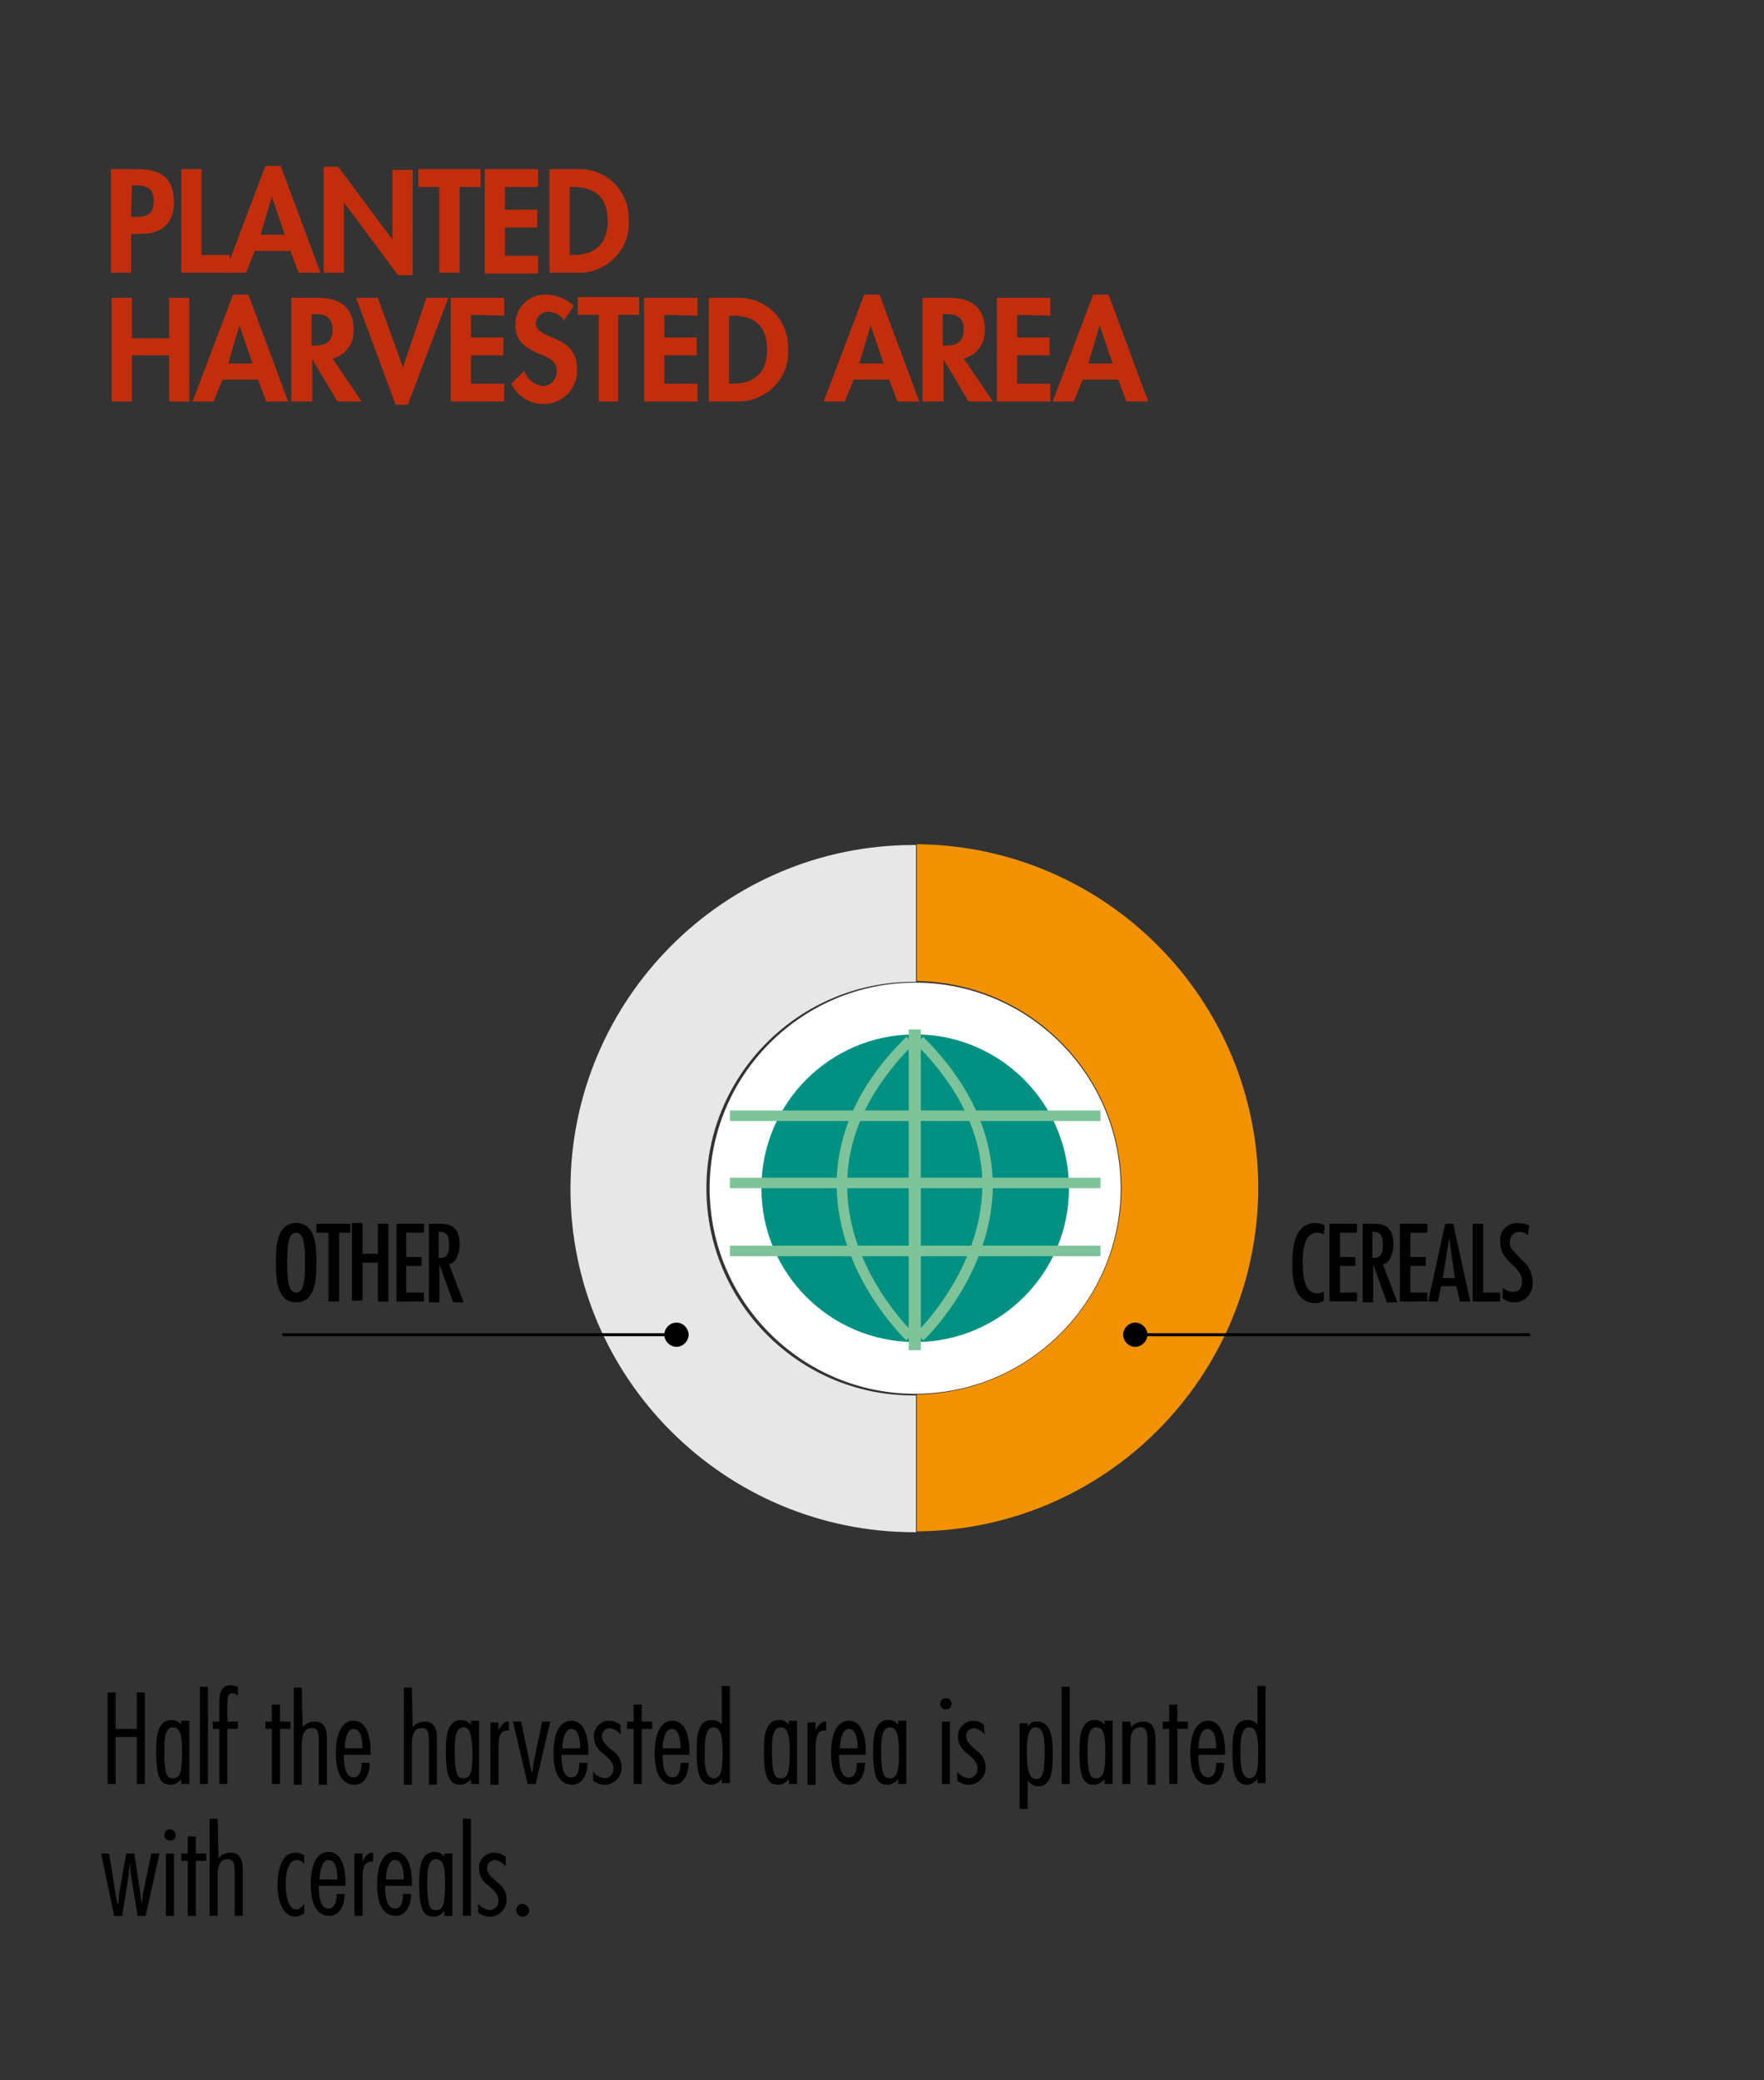 <?xml version="1.0" encoding="utf-8"?>
<!-- Generator: Adobe Illustrator 28.0.0, SVG Export Plug-In . SVG Version: 6.00 Build 0)  -->
<svg version="1.1" id="Livello_1" xmlns="http://www.w3.org/2000/svg" xmlns:xlink="http://www.w3.org/1999/xlink" x="0px" y="0px"
	 viewBox="0 0 218 257" style="enable-background:new 0 0 218 257;" xml:space="preserve">
<rect x="0" y="0" width="218" height="257" fill="#333333" stroke="none"/>
<style type="text/css">
	.st0{fill:#C22E0C;}
	.st1{fill:#FFFFFF;}
	.st2{fill:#BAD6ED;}
	.st3{fill:#009182;}
	.st4{fill:#7EC39A;}
	.st5{fill:none;}
	.st6{fill:#E7E7E7;}
	.st7{fill:#F39200;}
	.st8{fill:none;stroke:#000000;stroke-width:0.374;}
</style>
<path class="st0" d="M16.2,33.7h-2.5V20.9h3.4c2.7,0,4.4,1.1,4.4,4c0,2.7-1.5,4-4.1,4h-1.2L16.2,33.7z M16.2,26.8h0.5
	c1.5,0,2.3-0.3,2.3-2c0-1.6-1-1.9-2.3-1.9h-0.4L16.2,26.8z"/>
<path class="st0" d="M24.9,31.5h3.5v2.2h-6V20.9h2.5V31.5z"/>
<path class="st0" d="M31.5,31l-1.1,2.7h-2.6l5-13.2h1.9l4.9,13.2h-2.7l-1-2.7L31.5,31z M33.6,24.3L33.6,24.3L32.2,29h3L33.6,24.3z"
	/>
<path class="st0" d="M40,20.6h1.8l6.7,9h0v-8.6h2.5V34h-1.8l-6.7-9h0v8.7H40V20.6z"/>
<path class="st0" d="M56.8,33.7h-2.5V23.1h-2.6v-2.2h7.7v2.2h-2.6V33.7z"/>
<path class="st0" d="M62.4,23.1v2.8h4v2.2h-4v3.5h4.1v2.2h-6.6V20.9h6.6v2.2H62.4z"/>
<path class="st0" d="M67.9,20.9h3.6c3.4-0.1,6.1,2.6,6.2,5.9c0,0.2,0,0.3,0,0.5c0.2,3.4-2.5,6.2-5.8,6.4c-0.1,0-0.2,0-0.4,0h-3.6
	V20.9z M70.4,31.5h0.4c3.1,0,4.3-1.7,4.3-4.2c0-2.8-1.4-4.2-4.3-4.2h-0.4V31.5z"/>
<path class="st0" d="M20.9,41.8v-5h2.5v12.8h-2.5v-5.7h-4.6v5.7h-2.5V36.8h2.5v5L20.9,41.8z"/>
<path class="st0" d="M27.5,46.9l-1.1,2.7h-2.6l5-13.2h1.9l4.9,13.2h-2.7l-1-2.7H27.5z M29.6,40.2L29.6,40.2l-1.4,4.7h3L29.6,40.2z"
	/>
<path class="st0" d="M44.7,49.6h-3l-3.1-5.2h0v5.2H36V36.8h3.4c2.5,0,4.3,1.1,4.3,3.9c0.1,1.7-1,3.2-2.6,3.6L44.7,49.6z M38.5,42.7
	h0.3c1.4,0,2.3-0.4,2.3-2c0-1.6-1-1.9-2.3-1.9h-0.3L38.5,42.7z"/>
<path class="st0" d="M49.8,45.4L49.8,45.4l2.9-8.6h2.7l-5,13.2h-1.5L44,36.8h2.7L49.8,45.4z"/>
<path class="st0" d="M58.2,38.9v2.8h4v2.2h-4v3.5h4.1v2.2h-6.6V36.8h6.6v2.2L58.2,38.9z"/>
<path class="st0" d="M69.7,39.6c-0.4-0.7-1.1-1-1.9-1.1c-0.8,0-1.5,0.6-1.6,1.4c0,2.2,5.1,1.3,5.1,5.6c0.2,2.2-1.5,4.2-3.7,4.4
	c-0.2,0-0.3,0-0.5,0c-1.7,0-3.2-1-3.9-2.5l1.6-1.6c0.3,1,1.2,1.8,2.3,1.9c0.9,0,1.7-0.8,1.7-1.8c0,0,0-0.1,0-0.1
	c0-1.3-1.2-1.7-2.2-2.1c-1.6-0.7-2.9-1.5-2.9-3.5c-0.1-2.1,1.6-3.8,3.6-3.8c0,0,0.1,0,0.1,0c1.3,0,2.6,0.5,3.5,1.4L69.7,39.6z"/>
<path class="st0" d="M76.5,49.6H74V38.9h-2.6v-2.2H79v2.2h-2.6V49.6z"/>
<path class="st0" d="M82.1,38.9v2.8h4v2.2h-4v3.5h4.1v2.2h-6.6V36.8h6.6v2.2L82.1,38.9z"/>
<path class="st0" d="M87.6,36.8h3.6c3.4-0.1,6.1,2.6,6.2,5.9c0,0.2,0,0.3,0,0.5c0.2,3.4-2.5,6.2-5.8,6.4c-0.1,0-0.2,0-0.4,0h-3.6
	V36.8z M90.1,47.4h0.4c3.1,0,4.3-1.7,4.3-4.2c0-2.8-1.4-4.2-4.3-4.2h-0.4V47.4z"/>
<path class="st0" d="M105.5,46.9l-1.1,2.7h-2.6l5-13.2h1.9l4.9,13.2h-2.7l-1-2.7L105.5,46.9z M107.6,40.2L107.6,40.2l-1.4,4.7h3
	L107.6,40.2z"/>
<path class="st0" d="M122.7,49.6h-3l-3.1-5.2h0v5.2H114V36.8h3.4c2.5,0,4.3,1.1,4.3,3.9c0.1,1.7-1,3.2-2.6,3.6L122.7,49.6z
	 M116.5,42.7h0.3c1.4,0,2.3-0.4,2.3-2c0-1.6-1-1.9-2.3-1.9h-0.3L116.5,42.7z"/>
<path class="st0" d="M125.7,38.9v2.8h4v2.2h-4v3.5h4.1v2.2h-6.6V36.8h6.6v2.2L125.7,38.9z"/>
<path class="st0" d="M133.8,46.9l-1.1,2.7h-2.6l5-13.2h1.9l4.9,13.2h-2.7l-1-2.7L133.8,46.9z M135.9,40.2L135.9,40.2l-1.4,4.7h3
	L135.9,40.2z"/>
<path d="M17.9,220.4h-1v-5.8h-2.6v5.8h-1v-11.3h1v4.5h2.6v-4.5h1L17.9,220.4z"/>
<path d="M23.4,220.4h-1v-0.6h0c-0.3,0.4-0.8,0.7-1.3,0.7c-1.2,0-1.8-0.7-1.8-4.1c0-1.7,0.1-3.9,1.9-3.9c0.5,0,0.9,0.2,1.2,0.6h0
	v-0.5h1L23.4,220.4z M21.4,213.4c-1.1,0-1.1,1.7-1.1,3c0,3.2,0.5,3.3,1.1,3.3c0.9,0,1.1-0.9,1.1-3.3
	C22.5,214.8,22.4,213.4,21.4,213.4L21.4,213.4z"/>
<path d="M25.7,220.4h-1v-12h1V220.4z"/>
<path d="M29.4,213.6h-1.3v6.8h-1v-6.8h-0.8v-0.9h0.8v-2.3c0-1.3,0.3-2.2,1.4-2.2c0.3,0,0.6,0.1,0.9,0.2v1.1
	c-0.2-0.2-0.4-0.3-0.7-0.3c-0.5,0-0.6,0.5-0.6,1.2v2.3h1.3V213.6z"/>
<path d="M35.9,213.6h-1.3v6.8h-1v-6.8h-0.8v-0.9h0.8v-2.1h1v2.1h1.3L35.9,213.6z"/>
<path d="M37.4,213.4c0.4-0.5,0.9-0.7,1.5-0.7c1.4,0,1.5,1.2,1.5,2.3v5.5h-1v-5.3c0-1.2-0.1-1.7-0.9-1.7c-1.1,0-1.2,1.2-1.2,2v5h-1
	v-12h1L37.4,213.4z"/>
<path d="M42.5,216.8v0.2c0,0.8,0.1,2.6,1.2,2.6c0.9,0,1-1.2,1-1.8h1c0,1.2-0.5,2.7-1.9,2.7c-2,0-2.3-2.4-2.3-3.9c0-1.4,0.3-4,2.2-4
	c1.8,0,2.1,2.4,2.1,3.7v0.5L42.5,216.8z M44.8,216l0-0.1c0-0.7-0.1-2.3-1.1-2.3c-0.9,0-1.1,1.7-1.1,2.4L44.8,216z"/>
<path d="M51,213.4c0.4-0.5,0.9-0.7,1.5-0.7c1.4,0,1.5,1.2,1.5,2.3v5.5h-1v-5.3c0-1.2-0.1-1.7-0.9-1.7c-1.1,0-1.2,1.2-1.2,2v5h-1v-12
	h1L51,213.4z"/>
<path d="M59.2,220.4h-1v-0.6h0c-0.3,0.4-0.8,0.7-1.3,0.7c-1.2,0-1.8-0.7-1.8-4.1c0-1.7,0.1-3.9,1.9-3.9c0.5,0,0.9,0.2,1.2,0.6h0
	v-0.5h1L59.2,220.4z M57.3,213.4c-1.1,0-1.1,1.7-1.1,3c0,3.2,0.5,3.3,1.1,3.3c0.9,0,1.1-0.9,1.1-3.3
	C58.3,214.8,58.2,213.4,57.3,213.4L57.3,213.4z"/>
<path d="M61.6,213.8L61.6,213.8c0.2-0.5,0.7-1.2,1.3-1.1v1.1l-0.2,0c-1,0-1.1,1-1.1,2.2v4.5h-1v-7.7h1L61.6,213.8z"/>
<path d="M66.2,220.4h-1l-1.8-7.7h1l1,4.8c0.1,0.5,0.2,1,0.3,1.4h0.1c0.1-0.5,0.1-1,0.2-1.4l1-4.8h1L66.2,220.4z"/>
<path d="M69.4,216.8v0.2c0,0.8,0.1,2.6,1.2,2.6c0.9,0,1-1.2,1-1.8h1c0,1.2-0.5,2.7-1.9,2.7c-2,0-2.3-2.4-2.3-3.9c0-1.4,0.3-4,2.2-4
	c1.8,0,2.1,2.4,2.1,3.7v0.5L69.4,216.8z M71.7,216l0-0.1c0-0.7-0.1-2.3-1.1-2.3c-0.9,0-1.1,1.7-1.1,2.4L71.7,216z"/>
<path d="M76.7,214.3L76.7,214.3c-0.3-0.4-0.8-0.7-1.3-0.8c-0.5,0-1,0.4-1,0.9c0,0,0,0,0,0.1c0,0.7,0.6,1.2,1.2,1.7
	c0.7,0.5,1.2,1.2,1.2,2.1c0.1,1.1-0.8,2.1-1.9,2.2c-0.1,0-0.1,0-0.2,0c-0.5,0-1-0.2-1.4-0.5v-1.1c0.3,0.4,0.8,0.7,1.4,0.8
	c0.6,0,1.1-0.5,1.1-1.1c0,0,0,0,0-0.1c0-0.8-0.6-1.3-1.2-1.8c-0.7-0.5-1.2-1.2-1.2-2.1c-0.1-1,0.7-1.9,1.7-2c0.1,0,0.1,0,0.2,0
	c0.5,0,1,0.2,1.4,0.5L76.7,214.3z"/>
<path d="M80.6,213.6h-1.3v6.8h-1v-6.8h-0.8v-0.9h0.8v-2.1h1v2.1h1.3V213.6z"/>
<path d="M81.9,216.8v0.2c0,0.8,0.1,2.6,1.2,2.6c0.9,0,1-1.2,1-1.8h1c0,1.2-0.5,2.7-1.9,2.7c-2,0-2.3-2.4-2.3-3.9c0-1.4,0.3-4,2.2-4
	c1.8,0,2.1,2.4,2.1,3.7v0.5L81.9,216.8z M84.1,216l0-0.1c0-0.7-0.1-2.3-1.1-2.3c-0.9,0-1.1,1.7-1.1,2.4L84.1,216z"/>
<path d="M89.2,219.8L89.2,219.8c-0.3,0.4-0.8,0.7-1.3,0.7c-1.6,0-1.8-1.9-1.8-4.1s0.2-3.9,1.9-3.9c0.5,0,0.9,0.2,1.2,0.6h0v-4.8h1
	v12h-1V219.8z M88.2,213.4c-1.1,0-1.1,1.9-1.1,3c0,0.7-0.2,3.3,1.1,3.3c1,0,1.1-1.3,1.1-3.3C89.3,214.7,89.1,213.4,88.2,213.4
	L88.2,213.4z"/>
<path d="M98.5,220.4h-1v-0.6h0c-0.3,0.4-0.8,0.7-1.3,0.7c-1.2,0-1.8-0.7-1.8-4.1c0-1.7,0.1-3.9,1.9-3.9c0.5,0,0.9,0.2,1.2,0.6h0
	v-0.5h1L98.5,220.4z M96.5,213.4c-1.1,0-1.1,1.7-1.1,3c0,3.2,0.5,3.3,1.1,3.3c0.9,0,1.1-0.9,1.1-3.3
	C97.6,214.8,97.5,213.4,96.5,213.4L96.5,213.4z"/>
<path d="M100.8,213.8L100.8,213.8c0.2-0.5,0.7-1.2,1.3-1.1v1.1l-0.2,0c-1,0-1.1,1-1.1,2.2v4.5h-1v-7.7h1V213.8z"/>
<path d="M103.7,216.8v0.2c0,0.8,0.1,2.6,1.2,2.6c0.9,0,1-1.2,1-1.8h1c0,1.2-0.5,2.7-1.9,2.7c-2,0-2.3-2.4-2.3-3.9c0-1.4,0.3-4,2.2-4
	c1.8,0,2.1,2.4,2.1,3.7v0.5L103.7,216.8z M106,216l0-0.1c0-0.7-0.1-2.3-1.1-2.3c-0.9,0-1.1,1.7-1.1,2.4L106,216z"/>
<path d="M112,220.4h-1v-0.6h0c-0.3,0.4-0.8,0.7-1.3,0.7c-1.2,0-1.8-0.7-1.8-4.1c0-1.7,0.1-3.9,1.9-3.9c0.5,0,0.9,0.2,1.2,0.6h0v-0.5
	h1L112,220.4z M110,213.4c-1.1,0-1.1,1.7-1.1,3c0,3.2,0.5,3.3,1.1,3.3c0.9,0,1.1-0.9,1.1-3.3C111.1,214.8,110.9,213.4,110,213.4
	L110,213.4z"/>
<path d="M116.9,211.2c-0.4,0-0.7-0.3-0.7-0.7c0-0.4,0.3-0.7,0.7-0.7s0.7,0.3,0.7,0.7c0,0,0,0,0,0
	C117.6,210.9,117.3,211.2,116.9,211.2z M117.4,220.4h-1v-7.7h1V220.4z"/>
<path d="M121.7,214.3L121.7,214.3c-0.3-0.4-0.8-0.7-1.3-0.8c-0.5,0-1,0.4-1,0.9c0,0,0,0.1,0,0.1c0,0.7,0.6,1.2,1.2,1.7
	c0.7,0.5,1.2,1.2,1.2,2.1c0.1,1.1-0.8,2.1-1.9,2.2c-0.1,0-0.1,0-0.2,0c-0.5,0-1-0.2-1.4-0.5v-1.1c0.3,0.4,0.8,0.7,1.4,0.8
	c0.6,0,1.1-0.5,1.1-1.1c0,0,0,0,0-0.1c0-0.8-0.6-1.3-1.2-1.8c-0.7-0.5-1.2-1.2-1.2-2.1c-0.1-1,0.7-1.9,1.7-2c0.1,0,0.1,0,0.2,0
	c0.5,0,1,0.2,1.3,0.5L121.7,214.3z"/>
<path d="M127,213.3L127,213.3c0.3-0.4,0.7-0.7,1.2-0.6c1.8,0,1.9,2.3,1.9,3.9c0,1.7,0,4.1-1.8,4.1c-0.5,0-1-0.3-1.3-0.7h0v3.5h-1
	v-10.6h1L127,213.3z M129.1,216.5c0-1.2,0-3.1-1.1-3.1c-1,0-1.1,1.6-1.1,3c0,1.5,0.1,3.4,1.1,3.4
	C128.9,219.8,129.1,218.9,129.1,216.5L129.1,216.5z"/>
<path d="M132.2,220.4h-1v-12h1V220.4z"/>
<path d="M137.5,220.4h-1v-0.6h0c-0.3,0.4-0.8,0.7-1.3,0.7c-1.2,0-1.8-0.7-1.8-4.1c0-1.7,0.1-3.9,1.9-3.9c0.5,0,0.9,0.2,1.2,0.6h0
	v-0.5h1L137.5,220.4z M135.5,213.4c-1.1,0-1.1,1.7-1.1,3c0,3.2,0.5,3.3,1.1,3.3c0.9,0,1.1-0.9,1.1-3.3
	C136.6,214.8,136.5,213.4,135.5,213.4L135.5,213.4z"/>
<path d="M139.8,213.4c0.4-0.5,0.9-0.7,1.5-0.7c1.4,0,1.5,1.3,1.5,2.3v5.5h-1V215c0-0.9-0.1-1.6-0.9-1.6c-1.1,0-1.2,1.2-1.2,2v5h-1
	v-7.7h1L139.8,213.4z"/>
<path d="M146.8,213.6h-1.3v6.8h-1v-6.8h-0.8v-0.9h0.8v-2.1h1v2.1h1.3V213.6z"/>
<path d="M148.1,216.8v0.2c0,0.8,0.1,2.6,1.2,2.6c0.9,0,1-1.2,1-1.8h1c0,1.2-0.5,2.7-1.9,2.7c-2,0-2.3-2.4-2.3-3.9c0-1.4,0.3-4,2.2-4
	c1.8,0,2.1,2.4,2.1,3.7v0.5L148.1,216.8z M150.3,216l0-0.1c0-0.7-0.1-2.3-1.1-2.3c-0.9,0-1.1,1.7-1.1,2.4L150.3,216z"/>
<path d="M155.4,219.8L155.4,219.8c-0.3,0.4-0.8,0.7-1.3,0.7c-1.6,0-1.8-1.9-1.8-4.1s0.2-3.9,1.9-3.9c0.5,0,0.9,0.2,1.2,0.6h0v-4.8h1
	v12h-1L155.4,219.8z M154.4,213.4c-1.1,0-1.1,1.9-1.1,3c0,0.7-0.1,3.3,1.1,3.3c1,0,1.1-1.3,1.1-3.3
	C155.5,214.7,155.3,213.4,154.4,213.4L154.4,213.4z"/>
<path d="M18,236.7h-1l-0.9-5.6c0-0.3,0-0.6-0.1-0.8h0c0,0.5-0.1,0.9-0.1,1.4l-0.8,5h-1l-1.6-7.7h1l0.7,4.5c0.1,0.6,0.2,1.2,0.3,1.7
	h0.1c0.1-0.6,0.1-1.2,0.2-1.7l0.8-4.5h1l0.8,5.3c0,0.3,0.1,0.6,0.1,1h0c0.1-0.5,0.1-1,0.2-1.5l1-4.8h1L18,236.7z"/>
<path d="M21,227.4c-0.4,0-0.7-0.3-0.7-0.7c0-0.4,0.3-0.7,0.7-0.7c0.4,0,0.7,0.3,0.7,0.7C21.8,227.1,21.4,227.4,21,227.4z
	 M21.5,236.7h-1V229h1L21.5,236.7z"/>
<path d="M25.5,229.9h-1.3v6.8h-1v-6.8h-0.8V229h0.8v-2.1h1v2.1h1.3V229.9z"/>
<path d="M27,229.6c0.4-0.5,0.9-0.7,1.5-0.7c1.4,0,1.5,1.2,1.5,2.3v5.5h-1v-5.3c0-1.2-0.1-1.7-0.9-1.7c-1.1,0-1.2,1.2-1.2,2v5h-1v-12
	h1L27,229.6z"/>
<path d="M37.6,230.3c-0.2-0.3-0.6-0.5-0.9-0.5c-1.3,0-1.4,2.2-1.4,3.1c0,0.8,0.2,3,1.3,3c0.4,0,0.8-0.3,1-0.7h0v1.2
	c-0.3,0.2-0.7,0.4-1.1,0.4c-1.8,0-2.2-2.5-2.2-3.8c0-1.5,0.3-4.1,2.2-4.1c0.4,0,0.7,0.1,1.1,0.3L37.6,230.3z"/>
<path d="M39.4,233v0.2c0,0.8,0.1,2.6,1.2,2.6c0.9,0,1-1.2,1-1.8h1c0,1.2-0.5,2.7-1.9,2.7c-2,0-2.3-2.4-2.3-3.9c0-1.4,0.3-4,2.2-4
	c1.8,0,2.1,2.4,2.1,3.7v0.5L39.4,233z M41.7,232.2l0-0.1c0-0.7-0.1-2.3-1.1-2.3c-0.9,0-1.1,1.7-1.1,2.4H41.7z"/>
<path d="M44.8,230L44.8,230c0.2-0.5,0.7-1.2,1.3-1.1v1.1l-0.2,0c-1,0-1.1,1-1.1,2.2v4.5h-1V229h1V230z"/>
<path d="M47.6,233v0.2c0,0.8,0.1,2.6,1.2,2.6c0.9,0,1-1.2,1-1.8h1c0,1.2-0.5,2.7-1.9,2.7c-2,0-2.3-2.4-2.3-3.9c0-1.4,0.3-4,2.2-4
	c1.8,0,2.1,2.4,2.1,3.7v0.5L47.6,233z M49.9,232.2l0-0.1c0-0.7-0.1-2.3-1.1-2.3c-0.9,0-1.1,1.7-1.1,2.4H49.9z"/>
<path d="M55.9,236.7h-1v-0.6h0c-0.3,0.4-0.8,0.7-1.3,0.7c-1.2,0-1.8-0.7-1.8-4.1c0-1.7,0.1-3.9,1.9-3.9c0.5,0,0.9,0.2,1.2,0.6h0V229
	h1L55.9,236.7z M53.9,229.7c-1.1,0-1.1,1.7-1.1,3c0,3.2,0.5,3.3,1.1,3.3c0.9,0,1.1-0.9,1.1-3.3C55,231,54.9,229.7,53.9,229.7z"/>
<path d="M58.2,236.7h-1v-12h1V236.7z"/>
<path d="M62.5,230.6L62.5,230.6c-0.3-0.4-0.8-0.7-1.3-0.8c-0.5,0-1,0.4-1,0.9c0,0,0,0,0,0.1c0,0.7,0.6,1.2,1.2,1.7
	c0.7,0.5,1.2,1.2,1.2,2.1c0.1,1.1-0.8,2.1-1.9,2.2c-0.1,0-0.1,0-0.2,0c-0.5,0-1-0.2-1.4-0.5v-1.1c0.3,0.4,0.8,0.7,1.4,0.8
	c0.6,0,1.1-0.5,1.1-1.1c0,0,0,0,0-0.1c0-0.8-0.6-1.3-1.2-1.8c-0.7-0.5-1.2-1.2-1.2-2.1c-0.1-1,0.7-1.9,1.7-2c0.1,0,0.1,0,0.2,0
	c0.5,0,1,0.2,1.4,0.5L62.5,230.6z"/>
<path d="M65.4,236c0,0.4-0.3,0.8-0.8,0.8c-0.4,0-0.8-0.3-0.8-0.8c0-0.4,0.3-0.8,0.8-0.8C65,235.3,65.4,235.6,65.4,236z"/>
<path class="st1" d="M113.1,172.2c-14,0-25.4-11.4-25.4-25.4c0-14,11.4-25.4,25.4-25.4s25.4,11.4,25.4,25.4
	C138.5,160.8,127.1,172.2,113.1,172.2C113.1,172.2,113.1,172.2,113.1,172.2"/>
<path class="st2" d="M113.1,165.8c10.5,0,19-8.5,19-19c0-10.5-8.5-19-19-19c-10.5,0-19,8.5-19,19S102.6,165.8,113.1,165.8
	C113.1,165.8,113.1,165.8,113.1,165.8"/>
<path class="st3" d="M94.1,146.8c0,10.5,8.5,19,19,19s19-8.5,19-19s-8.5-19-19-19l0,0C102.6,127.8,94.1,136.3,94.1,146.8"/>
<rect x="112.3" y="127.2" class="st4" width="1.3" height="39.6"/>
<path class="st4" d="M112,165.6c-0.3-0.3-8.4-8.1-8.6-18.9c-0.1-6.6,2.8-12.9,8.6-18.6l0.9,0.9c-5.5,5.5-8.3,11.5-8.2,17.7
	c0.1,10.3,8.1,17.9,8.2,18L112,165.6z"/>
<rect x="90.2" y="145.5" class="st4" width="22.8" height="1.3"/>
<rect x="90.2" y="137.2" class="st4" width="22.8" height="1.3"/>
<rect x="90.2" y="153.9" class="st4" width="22.8" height="1.3"/>
<rect x="112.5" y="127.2" class="st4" width="1.3" height="39.6"/>
<path class="st4" d="M114.1,165.6l-0.9-0.9c0.1-0.1,8-7.7,8.2-18c0.1-6.2-2.7-12.2-8.2-17.7l0.9-0.9c5.8,5.8,8.6,12,8.6,18.6
	C122.5,157.5,114.5,165.3,114.1,165.6"/>
<rect x="113.2" y="145.5" class="st4" width="22.8" height="1.3"/>
<rect x="113.2" y="137.2" class="st4" width="22.8" height="1.3"/>
<rect x="113.2" y="153.9" class="st4" width="22.8" height="1.3"/>
<path class="st5" d="M94.1,146.8c0,10.5,8.5,19,19,19s19-8.5,19-19s-8.5-19-19-19l0,0C102.6,127.8,94.1,136.3,94.1,146.8"/>
<path class="st6" d="M113.3,189.3h-0.3c-23.4,0-42.5-19-42.5-42.4c0-23.4,19-42.5,42.4-42.5c0,0,0,0,0,0h0.3v16.9
	c-0.1,0-0.2,0-0.3,0c-14.1,0-25.6,11.4-25.6,25.5c0,14.1,11.4,25.6,25.5,25.6c0,0,0.1,0,0.1,0c0.1,0,0.2,0,0.3,0V189.3z"/>
<path class="st7" d="M113.3,121.2v-16.9c23.4,0.2,42.3,19.3,42.2,42.7c-0.2,23.2-18.9,42-42.2,42.2v-16.9
	c14.1-0.2,25.4-11.7,25.3-25.8C138.4,132.6,127.2,121.4,113.3,121.2"/>
<path d="M163.6,152.5c-0.2-0.1-0.5-0.2-0.8-0.2c-1.8,0-1.8,2.6-1.8,3.8c0,1.3,0.1,3.7,1.8,3.7c0.3,0,0.5-0.1,0.8-0.2v1.1
	c-0.3,0.2-0.7,0.3-1,0.3c-2.6,0-2.9-2.8-2.9-4.8c0-1.9,0.2-5.1,2.9-5.1c0.4,0,0.8,0.1,1.1,0.3L163.6,152.5z"/>
<path d="M167.7,151.2v1.1h-2.1v3h1.9v1.1h-1.9v3.3h2.1v1.1h-3.4v-9.6L167.7,151.2z"/>
<path d="M168.3,151.2h1.5c0.9,0,2.4,0.1,2.4,2.5c0,0.9-0.3,2.3-1.3,2.5l1.8,4.7h-1.3l-1.7-4.7h0v4.7h-1.3V151.2z M170.9,153.9
	c0-0.9-0.1-1.7-1.1-1.7h-0.2v3.2C170.6,155.5,170.9,154.9,170.9,153.9L170.9,153.9z"/>
<path d="M176.4,151.2v1.1h-2.1v3h1.9v1.1h-1.9v3.3h2.1v1.1H173v-9.6L176.4,151.2z"/>
<path d="M179.6,151.2l2.1,9.6h-1.3l-0.4-1.9h-1.9l-0.4,1.9h-1.2l2.1-9.6H179.6z M179.6,156.5l-0.5-3.5h0l-0.8,4.9h1.5L179.6,156.5z"
	/>
<path d="M183.3,151.2v8.5h2.1v1.1H182v-9.6H183.3z"/>
<path d="M188.8,152.6c-0.3-0.3-0.7-0.4-1.1-0.4c-0.6,0-1.1,0.5-1.1,1.2c0,0,0,0,0,0.1c0,0.4,0.1,0.8,0.4,1l1,1.1
	c0.9,0.7,1.4,1.7,1.4,2.8c0.1,1.3-0.8,2.4-2.1,2.5c-0.1,0-0.1,0-0.2,0c-0.5,0-1-0.2-1.4-0.5v-1.3c0.4,0.3,0.8,0.5,1.3,0.5
	c0.8,0,1.1-0.6,1.1-1.3c0-1.9-2.7-2.3-2.7-4.8c-0.2-1.2,0.7-2.3,1.9-2.4c0.1,0,0.2,0,0.3,0c0.5,0,0.9,0.1,1.4,0.3L188.8,152.6z"/>
<path d="M39.1,156c0,1.7,0,4.9-2.5,4.9s-2.5-3.2-2.5-4.9s0-4.9,2.5-4.9S39.1,154.2,39.1,156z M35.5,156c0,2,0.1,3.7,1.1,3.7
	s1.1-1.7,1.1-3.7s-0.1-3.7-1.1-3.7S35.5,153.9,35.5,156z"/>
<path d="M43.3,151.2v1.1h-1.4v8.5h-1.3v-8.5h-1.5v-1.1H43.3z"/>
<path d="M44.8,151.2v3.7h1.9v-3.7H48v9.6h-1.3V156h-1.9v4.7h-1.3v-9.6H44.8z"/>
<path d="M52.4,151.2v1.1h-2.2v3h1.9v1.1h-1.9v3.3h2.2v1.1H49v-9.6L52.4,151.2z"/>
<path d="M52.9,151.2h1.5c0.9,0,2.4,0.1,2.4,2.5c0,0.9-0.3,2.3-1.3,2.5l1.8,4.7H56l-1.7-4.7h0v4.7h-1.3V151.2z M55.5,153.9
	c0-0.9-0.1-1.7-1.1-1.7h-0.2v3.2C55.2,155.5,55.5,154.9,55.5,153.9z"/>
<line class="st8" x1="34.9" y1="164.9" x2="83.6" y2="164.9"/>
<path d="M83.6,166.4c0.8,0,1.5-0.7,1.5-1.5s-0.7-1.5-1.5-1.5s-1.5,0.7-1.5,1.5C82.1,165.7,82.8,166.4,83.6,166.4"/>
<line class="st8" x1="189.1" y1="164.9" x2="140.3" y2="164.9"/>
<path d="M140.3,163.4c-0.8,0-1.5,0.7-1.5,1.5s0.7,1.5,1.5,1.5s1.5-0.7,1.5-1.5C141.8,164.1,141.1,163.4,140.3,163.4"/>
</svg>
